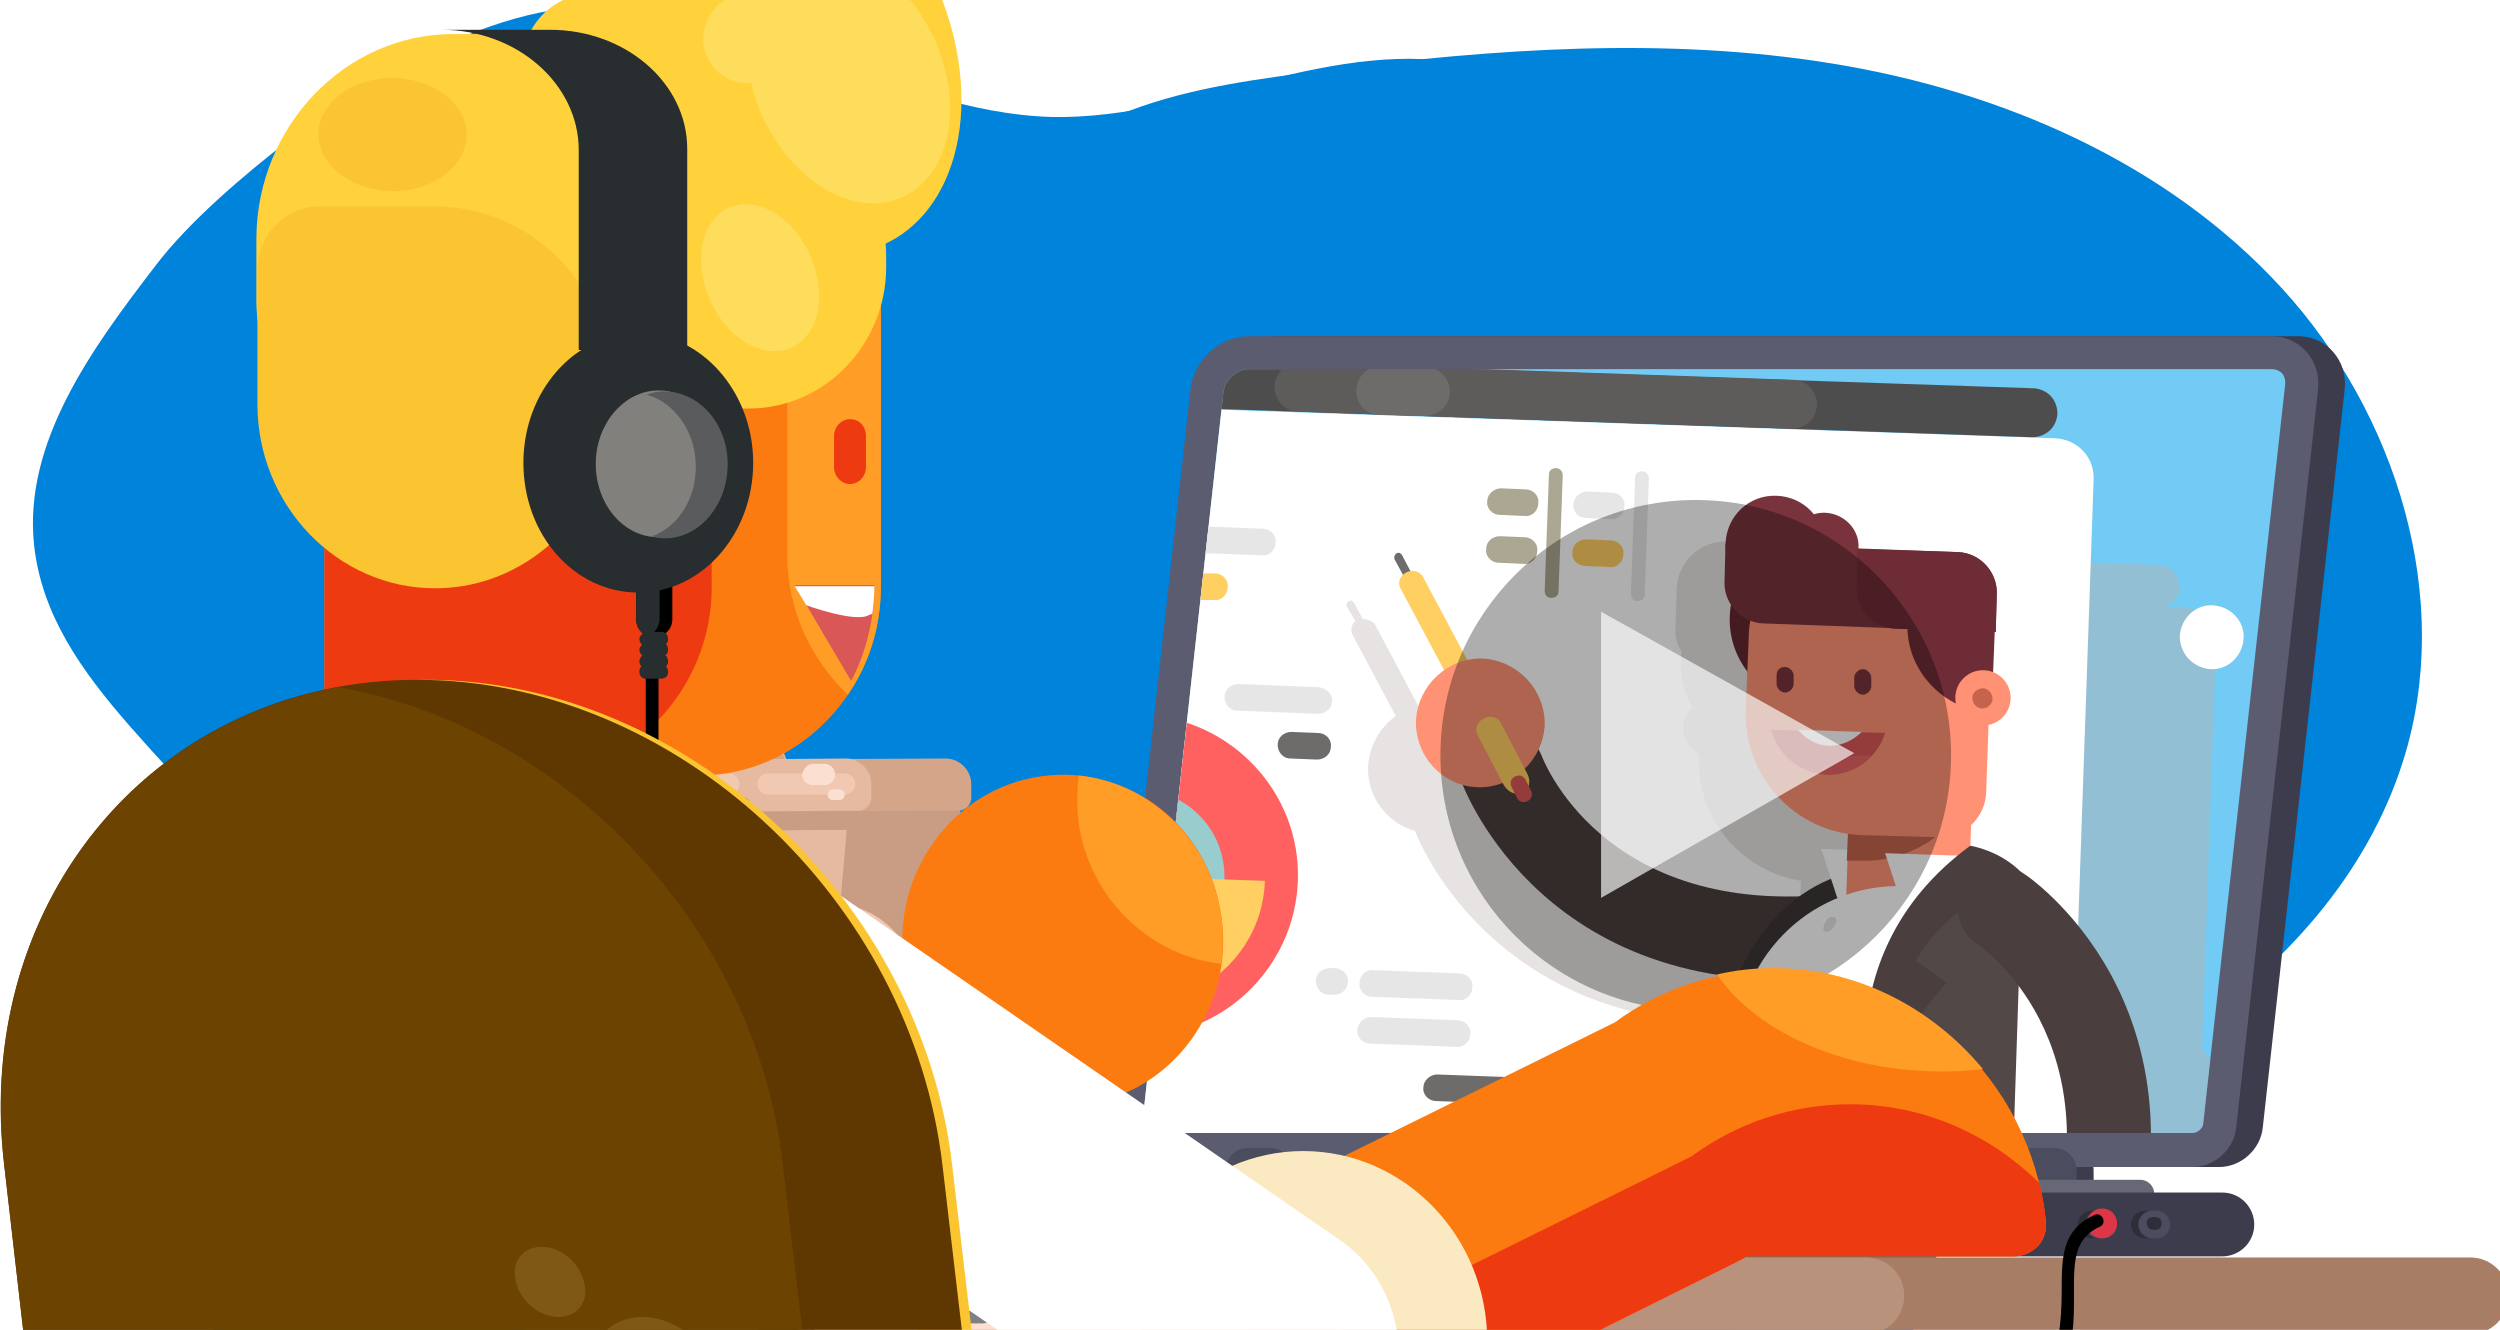 <?xml version="1.0" encoding="utf-8"?>
<!-- Generator: Adobe Illustrator 25.2.0, SVG Export Plug-In . SVG Version: 6.00 Build 0)  -->
<svg version="1.1" id="Calque_1" xmlns="http://www.w3.org/2000/svg" xmlns:xlink="http://www.w3.org/1999/xlink" x="0px" y="0px"
	 viewBox="0 0 235 125" style="enable-background:new 0 0 235 125;" xml:space="preserve">
<style type="text/css">
	.st0{fill-rule:evenodd;clip-rule:evenodd;fill:#FFFFFF;}
	.st1{fill-rule:evenodd;clip-rule:evenodd;fill:#0083DB;}
	.st2{fill-rule:evenodd;clip-rule:evenodd;fill:#D9AE96;}
	.st3{fill-rule:evenodd;clip-rule:evenodd;fill:#FBE0D2;}
	.st4{fill-rule:evenodd;clip-rule:evenodd;fill:#E5BAA1;}
	.st5{fill-rule:evenodd;clip-rule:evenodd;fill:#D5A58A;}
	.st6{fill-rule:evenodd;clip-rule:evenodd;fill:#C99D83;}
	.st7{fill-rule:evenodd;clip-rule:evenodd;fill:#EFC9B4;}
	.st8{fill-rule:evenodd;clip-rule:evenodd;fill:#F1C8B1;}
	.st9{fill-rule:evenodd;clip-rule:evenodd;fill:#3C3C4C;}
	.st10{fill-rule:evenodd;clip-rule:evenodd;fill:#5B5C70;}
	.st11{fill-rule:evenodd;clip-rule:evenodd;fill:#71CBF4;}
	.st12{clip-path:url(#SVGID_1_);}
	.st13{opacity:0.49;fill-rule:evenodd;clip-rule:evenodd;fill:#B3B3B3;}
	.st14{fill-rule:evenodd;clip-rule:evenodd;fill:#4D4D4D;}
	.st15{fill-rule:evenodd;clip-rule:evenodd;fill:#333131;}
	.st16{fill-rule:evenodd;clip-rule:evenodd;fill:#5E5B5B;}
	.st17{fill-rule:evenodd;clip-rule:evenodd;fill:#6E6B6B;}
	.st18{fill-rule:evenodd;clip-rule:evenodd;fill:#3C3636;}
	.st19{fill-rule:evenodd;clip-rule:evenodd;fill:#C5634D;}
	.st20{fill-rule:evenodd;clip-rule:evenodd;fill:#E8E3E3;}
	.st21{fill-rule:evenodd;clip-rule:evenodd;fill:#4A3F3E;}
	.st22{fill-rule:evenodd;clip-rule:evenodd;fill:#632831;}
	.st23{fill-rule:evenodd;clip-rule:evenodd;fill:#FF9274;}
	.st24{fill-rule:evenodd;clip-rule:evenodd;fill:#6E2C36;}
	.st25{fill-rule:evenodd;clip-rule:evenodd;fill:#79333D;}
	.st26{fill-rule:evenodd;clip-rule:evenodd;fill:#D95757;}
	.st27{fill-rule:evenodd;clip-rule:evenodd;fill:#E86464;}
	.st28{fill-rule:evenodd;clip-rule:evenodd;fill:#524847;}
	.st29{fill-rule:evenodd;clip-rule:evenodd;fill:#E6E6E6;}
	.st30{fill-rule:evenodd;clip-rule:evenodd;fill:#FF6161;}
	.st31{fill-rule:evenodd;clip-rule:evenodd;fill:#FFCF61;}
	.st32{fill-rule:evenodd;clip-rule:evenodd;fill:#C24040;}
	.st33{fill-rule:evenodd;clip-rule:evenodd;fill:#99CCCC;}
	.st34{fill-rule:evenodd;clip-rule:evenodd;fill:#ABA792;}
	.st35{fill-rule:evenodd;clip-rule:evenodd;fill:#4B4C5E;}
	.st36{fill-rule:evenodd;clip-rule:evenodd;fill:#676875;}
	.st37{fill-rule:evenodd;clip-rule:evenodd;fill:#2E2E3B;}
	.st38{fill-rule:evenodd;clip-rule:evenodd;fill:#B2B3B8;}
	.st39{fill-rule:evenodd;clip-rule:evenodd;fill:#A77D65;}
	.st40{fill-rule:evenodd;clip-rule:evenodd;fill:#B9927C;}
	.st41{fill-rule:evenodd;clip-rule:evenodd;fill:#C8A28D;}
	.st42{fill-rule:evenodd;clip-rule:evenodd;fill:#808080;}
	.st43{opacity:0.32;fill-rule:evenodd;clip-rule:evenodd;}
	.st44{opacity:0.66;fill-rule:evenodd;clip-rule:evenodd;fill:#FFFFFF;}
	.st45{fill-rule:evenodd;clip-rule:evenodd;fill:#A59A82;}
	.st46{fill-rule:evenodd;clip-rule:evenodd;fill:#72674F;}
	.st47{fill-rule:evenodd;clip-rule:evenodd;fill:#FC7B11;}
	.st48{fill-rule:evenodd;clip-rule:evenodd;fill:#FF9D26;}
	.st49{fill-rule:evenodd;clip-rule:evenodd;fill:#EE3A11;}
	.st50{fill-rule:evenodd;clip-rule:evenodd;fill:#FFD23B;}
	.st51{fill-rule:evenodd;clip-rule:evenodd;fill:#FBC531;}
	.st52{fill-rule:evenodd;clip-rule:evenodd;fill:#9F2A11;}
	.st53{fill-rule:evenodd;clip-rule:evenodd;fill:#6C4301;}
	.st54{fill-rule:evenodd;clip-rule:evenodd;fill:#FBEAC1;}
	.st55{fill-rule:evenodd;clip-rule:evenodd;fill:#FFDD5C;}
	.st56{fill-rule:evenodd;clip-rule:evenodd;fill:#DC3647;}
	.st57{fill-rule:evenodd;clip-rule:evenodd;}
	.st58{fill-rule:evenodd;clip-rule:evenodd;fill:#5F3700;}
	.st59{fill-rule:evenodd;clip-rule:evenodd;fill:#805815;}
	.st60{fill-rule:evenodd;clip-rule:evenodd;fill:#282D2F;}
	.st61{fill-rule:evenodd;clip-rule:evenodd;fill:#82807D;}
	.st62{fill-rule:evenodd;clip-rule:evenodd;fill:#5A5B5D;}
</style>
<g>
	<g>
		<rect x="-25.7" y="-59.6" class="st0" width="275.7" height="188.6"/>
		<g>
			<g>
				<g>
					<g>
						<path class="st1" d="M170.8,43c-2.8-8-7.6-15-12.4-22c-4.8-6.8-11.6-13-19.8-14.8c-13-3-26.2,5-39.6,4.8
							c-15.8-0.4-30.2-12.2-46-10.2c-6.2,0.8-12,3.6-17.8,6.6c0,0-14.4,9.4-20.6,17.6c-6,7.8-12.4,16.6-11.4,26.2
							c1.4,13.2,15.2,21.2,21.8,32.8c4.2,7.6,5.2,16.8,2.6,25c-1.8,5.8-5.2,10.8-7.8,16.4c-5,10.2-7.2,21.8-4.6,32.8
							c3.8,15.6,17.2,27.6,32.6,32.2c15.4,4.6,32,2.2,47-3.6s28-15.4,40.8-25.4c5-3.8,9.8-7.8,13.8-12.8
							C149.4,148.9,189,96.7,170.8,43z"/>
					</g>
				</g>
				<g>
					<g>
						<path class="st1" d="M33.1,90.1c-1.8,8.2-1.4,16.8-0.6,25.2c0.8,8.4,3.2,17,9.2,22.8c9.6,9.4,25,9.2,36.4,16.4
							c13.4,8.4,19.6,26,34.2,32.4c5.8,2.6,12.2,3,18.6,3.6c0,0,17.2-0.6,26.8-4.4c9.2-3.6,19.2-7.8,23.4-16.6
							c5.6-12-2.2-26-1.8-39.4c0.2-8.6,4.2-17.2,10.6-22.8c4.6-4,10-6.6,15.2-10c9.4-6.2,17.4-15,20.8-25.8
							c4.8-15.2-0.6-32.6-11.4-44.4S188.2,8.6,172.4,6s-32-1.4-47.8,0.6c-6.2,0.8-12.6,1.6-18.4,3.8C106,10.2,45.1,34.6,33.1,90.1z"
							/>
					</g>
				</g>
			</g>
			<path class="st2" d="M100.1,82.6c0.1,0.2,0.1,0.4,0.1,0.6L96.8,123c-0.1,0.8-0.7,1.5-1.5,1.5l-10.5-0.1l0,0l-3,0l-1.6,0l0,0
				c-0.8,0-1.4-0.7-1.5-1.5l-3-39.8l0,0v0l0,0v0l0,0v0v0v0l0,0l0,0l0,0c0-0.1,0-0.1,0-0.2l-0.2,0h0l0,0h0l0,0h0l0,0h0l0,0h0l0,0h0
				c0,0-0.1,0-0.1,0h0l0,0h0l-0.1,0h0l0,0h0l0,0h0l0,0l-0.1,0l0,0h0l0,0h0l0,0h0l0,0v0l0,0l0,0h0l0,0h0l0,0l0,0v0c0,0,0,0-0.1-0.1v0
				l0,0v0l0,0v0l0,0l0,0l0,0h0l0,0l0,0l0,0h0l0,0v0l0,0v0l0,0l0-0.1l0,0v0l0,0l0,0v0l0,0v0l0,0v0l0,0v0l0,0v0l0,0l0,0l0,0v0l0,0l0,0
				l0,0v0l0,0v0l0,0v0l0,0v0l0,0v0v-1.3v0l0-0.1v0l0-0.1v0l0-0.1v0l0-0.1v0l0-0.1v0l0-0.1v0l0-0.1v0c0,0,0-0.1,0-0.1v0l0-0.1v0
				l0-0.1v0l0-0.1v0l0-0.1v0l0-0.1v0l0-0.1l0-0.1v0l0-0.1l0-0.1v0l0-0.1v0l0-0.1l0-0.1v0l0,0h0l0,0l0,0h0l0,0l0,0v0l0,0l0,0h0l0,0
				l0,0h0l0,0h0l0,0h0l0,0l0,0h0l0,0l0,0v0l0,0l0,0l0,0h0l0,0l0,0l0.1,0l0.1,0h0l0.1,0l0.1,0l0.1,0h0l0.1,0h0l0.1,0h0l0.1,0h0l0.1,0
				l0.1,0h0l0.1,0h0l0.1,0l0.1,0l0.1,0l0.1,0v0l0.1,0l0.1,0v0l0.1,0l0.1,0l0.1,0l0.1,0v0l0.1,0v0l7,0l5.7,0h0l9.4,0
				c1.3,0,2.4,1.1,2.4,2.4v1.3C101.2,82.1,100.7,82.6,100.1,82.6z"/>
			<path class="st3" d="M65.6,58L65.6,58c-1.2,0.4-1.8,1.8-1.3,2.9l5.3,13.8c0.4,1.2,1.8,1.8,2.9,1.3l0,0c1.2-0.4,1.8-1.8,1.3-2.9
				l-5.3-13.8C68.1,58.2,66.8,57.6,65.6,58z"/>
			<path class="st4" d="M66.3,57.8L66.3,57.8c-1.2,0.4-1.8,1.8-1.3,2.9l5.3,13.8c0.4,1.2,1.8,1.8,2.9,1.3h0c1.2-0.4,1.8-1.8,1.3-2.9
				l-5.3-13.8C68.8,57.9,67.4,57.3,66.3,57.8z"/>
			<path class="st5" d="M72.6,76c0.2,0,0.4-0.1,0.5-0.1h0c1.2-0.4,1.8-1.8,1.3-2.9l-4.7-12.4c-0.2,0-0.4,0.1-0.5,0.1l0,0
				c-1.2,0.4-1.8,1.8-1.3,2.9L72.6,76z"/>
			<path class="st6" d="M75.3,75.1l13.5,0.1c0.8,0,1.6,0.7,1.5,1.5l-3.4,39.7c-0.1,0.8-0.7,1.5-1.5,1.5l-13.5-0.1
				c0.8,0,1.4-0.7,1.5-1.5l3.4-39.7C76.8,75.8,76.1,75.2,75.3,75.1z"/>
			<path class="st4" d="M67.2,75.1l11,0.1h0c0.8,0,1.5,0.7,1.5,1.5l-3.4,39.7c-0.1,0.8-0.7,1.5-1.5,1.5l0,0l-4.6,0l0,0
				c-0.8,0-1.4-0.7-1.5-1.5l-3-39.8C65.6,75.7,66.4,75.1,67.2,75.1L67.2,75.1z"/>
			<path class="st6" d="M68.1,75.1l10.7,0.1l0,0c0.9,0,1.6,0.7,1.5,1.5L80.3,78l-14.5,0.1l-0.1-1.6c-0.1-0.8,0.6-1.4,1.4-1.5
				L68.1,75.1z"/>
			<path class="st7" d="M78,84.9c4.5,0,8.2,3.6,8.2,8.1c0,4.5-3.7,8.2-8.2,8.2c-4.5,0-8.2-3.6-8.2-8.1C69.9,88.6,73.5,85,78,84.9z"
				/>
			<path class="st5" d="M66.8,71.4l22.1-0.1c1.3,0,2.4,1.1,2.4,2.4v1.3c0,0.6-0.5,1.2-1.2,1.2l-24.6,0.1c-0.6,0-1.2-0.5-1.2-1.1
				v-1.3C64.4,72.5,65.4,71.4,66.8,71.4z"/>
			<path class="st4" d="M66.8,71.4l12.7-0.1c1.3,0,2.4,1.1,2.4,2.4V75c0,0.6-0.5,1.2-1.2,1.2l-15.2,0.1c-0.6,0-1.2-0.5-1.2-1.1v-1.3
				C64.4,72.5,65.4,71.4,66.8,71.4z"/>
			<path class="st3" d="M78,88c2.8,0,5,2.2,5,5c0,2.8-2.3,5.1-5,5.1c-2.8,0-5-2.2-5-5C73,90.3,75.3,88.1,78,88z"/>
			<path class="st8" d="M72.2,72.7h7.2c0.6,0,1,0.5,1,1v0c0,0.6-0.5,1-1,1h-7.2c-0.6,0-1-0.5-1-1v0C71.2,73.2,71.6,72.7,72.2,72.7z"
				/>
			<path class="st8" d="M67.3,72.7h1.2c0.6,0,1,0.5,1,1v0c0,0.6-0.5,1-1,1h-1.2c-0.6,0-1-0.5-1-1v0C66.3,73.2,66.8,72.7,67.3,72.7z"
				/>
			<path class="st3" d="M78.3,74.2h0.6c0.3,0,0.5,0.2,0.5,0.5l0,0c0,0.3-0.2,0.5-0.5,0.5h-0.6c-0.3,0-0.5-0.2-0.5-0.5l0,0
				C77.8,74.5,78,74.2,78.3,74.2z"/>
			<path class="st3" d="M76.4,71.8h1.1c0.5,0,1,0.4,1,1l0,0c0,0.5-0.4,1-1,1h-1.1c-0.5,0-1-0.4-1-1l0,0
				C75.5,72.3,75.9,71.8,76.4,71.8z"/>
			<path class="st9" d="M192.6,107.9h2.1c1.2,0,2.1,1,2.1,2.1v1.7c0,1.2-1,2.1-2.1,2.1h-2.1c-1.2,0-2.1-1-2.1-2.1V110
				C190.4,108.8,191.4,107.9,192.6,107.9z"/>
			<path class="st9" d="M118.9,107.9h2.1c1.2,0,2.1,1,2.1,2.1v1.7c0,1.2-1,2.1-2.1,2.1h-2.1c-1.2,0-2.1-1-2.1-2.1V110
				C116.8,108.8,117.8,107.9,118.9,107.9z"/>
			<path class="st9" d="M110,109.7h98.6c2.1,0,3.9-1.7,4.1-3.7l7.7-69.4c0.3-2.7-1.7-5-4.4-5h-96.1c-2.7,0-5.2,2.2-5.5,5l-7.7,69.4
				C106.5,108,108,109.7,110,109.7z"/>
			<path class="st10" d="M107.5,109.7h98.6c2.1,0,3.9-1.7,4.1-3.7l7.7-69.4c0.3-2.7-1.7-5-4.4-5h-96.1c-2.7,0-5.2,2.2-5.5,5
				l-7.7,69.4C103.9,108,105.4,109.7,107.5,109.7z"/>
			<path class="st11" d="M107.5,106.5h98.6c0.5,0,1-0.5,1-0.9l7.7-69.4c0.1-0.9-0.4-1.5-1.3-1.5h-96.1c-1.2,0-2.3,1.1-2.4,2.2
				l-7.7,69.4C107.3,106.5,107.3,106.5,107.5,106.5z"/>
			<g>
				<defs>
					<path id="SVGID_3_" d="M107.5,106.5h98.6c0.5,0,1-0.5,1-0.9l7.7-69.4c0.1-0.9-0.4-1.5-1.3-1.5h-96.1c-1.2,0-2.3,1.1-2.4,2.2
						l-7.7,69.4C107.3,106.5,107.3,106.5,107.5,106.5z"/>
				</defs>
				<clipPath id="SVGID_1_">
					<use xlink:href="#SVGID_3_"  style="overflow:visible;"/>
				</clipPath>
				<g class="st12">
					<path class="st13" d="M155.1,142.5l-23.7,22.1c-1,0.9-2.6,0.9-3.5-0.1l0,0c-0.9-1-0.9-2.6,0.1-3.5l27.3-25.5l0.2-4.7l0.1-2l0,0
						l-12.7-0.4c-1.5-0.1-2.6-1.2-2.8-2.6l-18.7-0.6l-3.8-0.1l-6.9-0.2l-6.4-0.2c-1.1,0-2-1-2-2.1l0,0c0-1.1,1-2,2.1-2l-2.1-0.1
						c-1.9-0.1-3.3-1.6-3.3-3.5l1.5-43.2l-4.6-0.2l-12.2-0.4c-3.3-0.1-5.9-2.9-5.7-6.2l0-1.3c0.1-3.3,2.9-5.9,6.2-5.7l6.6,0.2
						l0.1-4.3l0.5-14.4l0.1-4.3l-0.1,0l-4.1-0.1c-1.1,0-2-1-2-2.1l0-0.4c0-1.1,1-2,2.1-2l4.1,0.1l8.7,0.3c1.1,0,2,1,2,2.1l0,0.4
						c0,1.1-1,2-2.1,2l-4.1-0.1l-0.3,8.2l0,0l-0.2,6.6l0,0l-0.3,8.2l1.1,0l0,0l0,0l4.6,0.2l0.1-3.5c0.1-1.9,1.6-3.3,3.5-3.3l2.1,0.1
						c-1.1,0-2-1-2-2.1l0,0c0-1.1,1-2,2.1-2l33.8,1.2l6.9,0.2l3.8,0.1l31.3,1.1l20.4,0.7c1.1,0,2,1,2,2.1l0,0c0,1.1-1,2-2.1,2
						L205,57c1.9,0.1,3.3,1.6,3.3,3.5l-1.3,38.1c4.3,5.4,9.2,15.5,3.7,31c-0.2,0.5-0.5,0.9-0.8,1.3c-0.4,1.3-1.3,2.5-2.7,3.2
						c-1.7,0.9-3.6,0.8-5.1,0c0.2-0.2,0.5-0.4,0.7-0.6c-0.6-0.2-1.2-0.5-1.8-0.9l4.6,30.9c2.2,0.5,3.9,2.3,4.4,4.5l-3.7-0.1
						l-6.3-0.2l-1.4,0c0.2-0.8,0.6-1.5,1.1-2.1l-4.6-31.2l0,0l0,0l0-0.3c-0.5-3-2.8-3.2-3.1-3.2l0,0l0,0l0,0l0,0l-1.1,0l0.6,36.6
						l0,0l-7.2-0.2c-0.1,0-0.2,0-0.3,0l-8.8-0.3c0.7-1.8,2.3-3,4.3-3.7L160,142.7l-0.7,21.1c0,1.4-1.2,2.5-2.6,2.4l0,0
						c-1.4,0-2.5-1.2-2.4-2.6L155.1,142.5L155.1,142.5z M203.8,129.2c-0.1-0.6-0.1-1.3,0.1-2c0.6-1.6,1-3.1,1.3-4.6
						c-0.6,0.7-1.5,1-2.5,1l-1.5-0.1l0,0.1c0.8,0.3,1.5,1.1,1.4,2l0,0c0,1.1-1,2-2.1,2l-0.3,0l0.4,2.5
						C201.7,130,202.8,129.7,203.8,129.2L203.8,129.2z M184.4,127.2l-8.2-0.3c-0.2,1.4-1.5,2.5-3,2.4l-12.7-0.4l0,0l-0.2,6.4l0,0.4
						l24.6,26.4L184.4,127.2z"/>
					<path class="st14" d="M156.7,166.6c35.8,1.2,65.1,0.9,65.1-0.8c0.1-1.7-29.1-4.1-64.9-5.3c-35.8-1.2-65.1-0.9-65.1,0.8
						C91.7,163,120.9,165.4,156.7,166.6z"/>
					<g>
						<path class="st15" d="M142.9,127.4L142.9,127.4c1,1.1,1,2.9-0.1,3.9l-30.9,28.8c-1.1,1-2.9,1-3.9-0.1l0,0
							c-1-1.1-1-2.9,0.1-3.9l30.9-28.8C140.1,126.2,141.9,126.3,142.9,127.4z"/>
						<path class="st15" d="M139.3,127.3L139.3,127.3c-1.1,1-1.2,2.8-0.1,3.9l28.8,30.9c1,1.1,2.8,1.2,3.9,0.1l0,0
							c1.1-1,1.2-2.8,0.1-3.9l-28.8-30.9C142.2,126.3,140.4,126.2,139.3,127.3z"/>
					</g>
					<path class="st14" d="M141.6,114.2L141.6,114.2c1.5,0.1,2.7,1.3,2.7,2.9l-1.5,42.2c-0.1,1.5-1.3,2.7-2.9,2.7l0,0
						c-1.5-0.1-2.7-1.3-2.7-2.9l1.5-42.2C138.8,115.3,140,114.1,141.6,114.2z"/>
					<path class="st15" d="M124.8,113.6l33.6,1.2c1.8,0.1,3.2,1.6,3.1,3.3l0,0c-0.1,1.8-1.6,3.2-3.3,3.1l-33.6-1.2
						c-1.8-0.1-3.2-1.6-3.1-3.3l0,0C121.5,114.9,123,113.5,124.8,113.6z"/>
					<path class="st0" d="M82.3,37.4l110.9,3.8c2.1,0.1,3.7,1.8,3.6,3.9l-2.3,66.2c-0.1,2.1-1.8,3.7-3.9,3.6l-110.9-3.8
						c-2.1-0.1-3.7-1.8-3.6-3.9L78.5,41C78.5,38.9,80.3,37.3,82.3,37.4z"/>
					<path class="st14" d="M84.6,37.4L191,41.1c1.3,0,2.3-0.9,2.4-2.2l0,0c0-1.3-0.9-2.3-2.2-2.4L84.8,32.9c-1.3,0-2.3,0.9-2.4,2.2
						l0,0C82.4,36.3,83.4,37.4,84.6,37.4z"/>
					<path class="st14" d="M81.9,115.7l103.3,3.6c1.3,0,2.3-0.9,2.4-2.2l0,0c0-1.3-0.9-2.3-2.2-2.4l-103.3-3.6
						c-1.3,0-2.3,0.9-2.4,2.2l0,0C79.7,114.6,80.7,115.7,81.9,115.7z"/>
					<path class="st16" d="M89,116l46.4,1.6c1.3,0,2.3-0.9,2.4-2.2l0,0c0-1.3-0.9-2.3-2.2-2.4l-46.4-1.6c-1.3,0-2.3,0.9-2.4,2.2l0,0
						C86.7,114.9,87.7,115.9,89,116z"/>
					<path class="st17" d="M96.6,116.2l4.2,0.1c1.3,0,2.3-0.9,2.4-2.2l0,0c0-1.3-0.9-2.3-2.2-2.4l-4.2-0.1c-1.3,0-2.3,0.9-2.4,2.2
						l0,0C94.4,115.1,95.4,116.2,96.6,116.2z"/>
					<path class="st16" d="M122,38.7l46.4,1.6c1.3,0,2.3-0.9,2.4-2.2l0,0c0-1.3-0.9-2.3-2.2-2.4l-46.4-1.6c-1.3,0-2.3,0.9-2.4,2.2
						l0,0C119.8,37.6,120.8,38.7,122,38.7z"/>
					<path class="st17" d="M129.7,39l4.2,0.1c1.3,0,2.3-0.9,2.4-2.2l0,0c0-1.3-0.9-2.3-2.2-2.4l-4.2-0.1c-1.3,0-2.3,0.9-2.4,2.2l0,0
						C127.4,37.9,128.4,39,129.7,39z"/>
					<path class="st15" d="M138.6,120.5l5.5,0.2l-0.2,7c0.1-2.6-2-4.9-4.6-5l-0.7,0L138.6,120.5z"/>
					<g>
						<polygon class="st18" points="170.4,115.2 177.3,115.4 178,163.2 171.1,163 						"/>
						<path class="st18" d="M178.1,163.2l-18.1-0.6C162.3,156.1,176.2,156.5,178.1,163.2z"/>
					</g>
					<path class="st19" d="M165.4,66.9c1.5,0.1,2.7-1.1,2.7-2.6c0.1-1.5-1.1-2.7-2.6-2.7c-1.5-0.1-2.7,1.1-2.7,2.6
						C162.8,65.6,163.9,66.8,165.4,66.9z"/>
					<path class="st20" d="M159.6,70.8c-0.8-0.5-1.4-1.4-1.4-2.4c0-0.8,0.4-1.4,0.9-1.9c-0.7-1.3-1.2-2.8-1.1-4.4l0,0
						c0-0.3,0-0.6,0.1-0.8c-0.4-0.6-0.7-1.4-0.6-2.2l0.1-3.7c0.1-2.6,2.2-4.6,4.8-4.5c1.4,0,2.7,0.7,3.5,1.8
						c0.3-0.1,0.7-0.2,1.1-0.2c1.8,0.1,3.1,1.5,3.1,3.3l9.4,0.3c0.3,0,0.6,0.1,0.9,0.1l-2,58.2l-19.1-0.7c-1.5-2.9-2.3-6.4-2.2-10.2
						c0.1-2.7,0.7-5.2,1.6-7.5C138.8,94,133,78.1,133,78.1l0,0c-2.6-0.7-4.5-3.2-4.4-6c0.1-2,1.1-3.7,2.6-4.8l-4-7.5
						c-0.3-0.5-0.2-1.1,0.2-1.4l-0.8-1.4c-0.1-0.2,0-0.4,0.2-0.5l0,0c0.2-0.1,0.4,0,0.5,0.2l0.8,1.5c0.5,0,1,0.2,1.2,0.6l4.1,7.7
						c0.5-0.1,0.9-0.1,1.4-0.1c3.3,0.1,6,2.9,5.8,6.3c0,0.8-0.2,1.6-0.5,2.3c0.1,0.2,0.2,0.4,0.3,0.5c0,0,5,13.7,24.2,13.3
						c0.9-0.7,1.9-1.3,3-1.7l-0.9-2.8l2.5,0.1l0.1-1.6c-5.6-0.9-9.8-5.8-9.6-11.6L159.6,70.8z"/>
					<path class="st21" d="M137.5,73.8c-0.8-2,0.3-4.3,2.3-5.1c2-0.8,4.3,0.3,5.1,2.3c0,0,5.6,15.5,27.9,13c2.2-0.2,4.1,1.3,4.3,3.5
						c0.2,2.2-1.3,4.1-3.5,4.3C145.3,95,137.6,73.9,137.5,73.8z"/>
					<path class="st17" d="M131.3,52L131.3,52c0.2-0.1,0.4,0,0.5,0.2l1.9,3.6c0.1,0.2,0,0.4-0.2,0.5l0,0c-0.2,0.1-0.4,0-0.5-0.2
						l-1.9-3.5C131,52.4,131.1,52.1,131.3,52z"/>
					<path class="st18" d="M175,118.1c-7.8-1-13.6-9.1-13.3-18.7c0.3-9.6,6.7-17.3,14.5-17.7L175,118.1z"/>
					<polygon class="st0" points="171.2,79.8 180.2,80.1 180,84.7 172.7,84.4 					"/>
					<path class="st21" d="M170.7,106.7l17,0.6l-0.3,8.5l7.1,48l-6.9-0.2l-5.5-36.9l0,0l0,0l0-0.3c-0.6-3.3-3.1-3.5-3.4-3.5l0,0l0,0
						l0,0l0,0l-2-0.1c-3.6-0.1-6.4-3.1-6.3-6.7L170.7,106.7z"/>
					<path class="st18" d="M192.5,158.7c3,0.1,5.5,2.3,6.1,5.2l-12.6-0.4C186.9,160.6,189.5,158.6,192.5,158.7z"/>
					<path class="st22" d="M165.4,52c3.2,0.6,5.6,3.5,5.4,6.9l-0.3,7.5l0,0l0,0c-4.5-0.2-8.1-4-7.9-8.5l0,0
						C162.7,55.5,163.8,53.4,165.4,52z"/>
					
						<rect x="172.9" y="72.2" transform="matrix(3.458874e-02 -0.999 0.999 3.458874e-02 95.434 254.658)" class="st23" width="13.3" height="11.5"/>
					<path class="st19" d="M174,71.1l11.5,0.4l-0.1,3c-1.9,3.9-6,6.6-10.6,6.4l-1.2,0L174,71.1z"/>
					<path class="st23" d="M171.4,52.8l9.3,0.3c3.7,0.1,6.7,3.3,6.5,7l-0.5,14.4c-0.1,2.4-2.1,4.3-4.5,4.2l-7.2-0.2
						c-6.2-0.2-11.1-5.5-10.9-11.7l0.3-7.4C164.6,55.6,167.7,52.7,171.4,52.8z"/>
					<path class="st24" d="M182.1,52.6c3.2,0.6,5.6,3.5,5.4,6.9l-0.3,7.5l0,0l0,0c-4.5-0.2-8.1-4-7.9-8.5l0,0
						C179.4,56.1,180.5,54,182.1,52.6z"/>
					<path class="st25" d="M175.1,62.9L175.1,62.9c0.4,0,0.8,0.4,0.8,0.8l0,0.8c0,0.4-0.4,0.8-0.8,0.8l0,0c-0.4,0-0.8-0.4-0.8-0.8
						l0-0.8C174.3,63.3,174.7,62.9,175.1,62.9z"/>
					<circle class="st23" cx="186.4" cy="65.6" r="2.6"/>
					<path class="st19" d="M186.3,66.6c0.5,0,1-0.4,1-0.9c0-0.5-0.4-1-0.9-1c-0.5,0-1,0.4-1,0.9C185.4,66.1,185.8,66.6,186.3,66.6z"
						/>
					<path class="st25" d="M162.2,51.1l21.9,0.8c2,0.1,3.6,1.8,3.6,3.8l-0.1,3.7l-21.9-0.8c-2-0.1-3.6-1.8-3.6-3.8L162.2,51.1z"/>
					<path class="st25" d="M166.7,55.9c2.6,0.1,4.7-1.9,4.8-4.5c0.1-2.6-1.9-4.7-4.5-4.8c-2.6-0.1-4.7,1.9-4.8,4.5
						S164.1,55.9,166.7,55.9z"/>
					<path class="st25" d="M171.4,54.6c1.7,0.1,3.2-1.3,3.3-3.1c0.1-1.7-1.3-3.2-3.1-3.3c-1.7-0.1-3.2,1.3-3.3,3.1
						C168.3,53.1,169.6,54.6,171.4,54.6z"/>
					<path class="st26" d="M177.2,68.9c-0.7,2.3-2.9,4-5.5,3.9c-2.6-0.1-4.6-1.9-5.2-4.2L177.2,68.9z"/>
					<path class="st27" d="M175.9,71.1c-1.1,1.1-2.6,1.8-4.2,1.7c-0.3,0-0.6,0-0.9-0.1c1.2-1.1,2.8-1.7,4.4-1.7
						C175.5,71,175.7,71,175.9,71.1z"/>
					<path class="st0" d="M169,68.6l6,0.2c-0.8,0.8-1.9,1.3-3,1.3C170.8,70.1,169.8,69.5,169,68.6z"/>
					<path class="st0" d="M179,83.3c2,0.1,3.9,0.5,5.7,1.3l4.1,0.1l-1,28l-4.1-0.1c-1.8,0.7-3.7,1-5.8,0.9
						c-8.3-0.3-14.9-7.3-14.6-15.6C163.6,89.6,170.6,83,179,83.3z"/>
					<path class="st28" d="M188.9,118.6c-7.8-1-13.6-9.1-13.3-18.7c0.3-9.6,6.7-17.3,14.5-17.7L188.9,118.6z"/>
					<polygon class="st0" points="177.2,80.2 186.1,80.5 186,85.1 178.7,84.8 					"/>
					<path class="st21" d="M185.8,88.7c-1.8-1.2-2.3-3.7-1.1-5.5c1.2-1.8,3.7-2.3,5.5-1.1c0.1,0,18.8,12.4,9.3,39.3
						c-0.7,2.1-3,3.1-5,2.4c-2.1-0.7-3.1-3-2.4-5C199.5,97.7,185.8,88.7,185.8,88.7z"/>
					<path class="st21" d="M185.2,79.5c0,0,2.8,0.4,4.9,2.6c0,0-7,2.8-10,8.2l2.9,2.1c0,0-5.1,4.6-6.6,14.5
						C176.5,106.9,170.5,90.3,185.2,79.5z"/>
					<path class="st20" d="M172.3,86.2c0.3,0,0.4,0.3,0.2,0.7c-0.2,0.4-0.5,0.7-0.8,0.7c-0.3,0-0.4-0.3-0.2-0.7
						C171.6,86.5,172,86.1,172.3,86.2z"/>
					<path class="st21" d="M181.7,103.6l6.2,0.2l-0.1,4.1c-0.1,1.7-1.5,3-3.2,3l0,0c-1.7-0.1-3-1.5-3-3.2L181.7,103.6z"/>
					<path class="st0" d="M207.8,62.9c1.6,0.1,3-1.2,3.1-2.9c0.1-1.6-1.2-3-2.9-3.1c-1.6-0.1-3,1.2-3.1,2.9
						C204.9,61.5,206.2,62.8,207.8,62.9z"/>
					<path class="st17" d="M105.7,44.7l3.2,0.1c0.7,0,1.3,0.6,1.2,1.3l0,0c0,0.7-0.6,1.3-1.3,1.2l-3.2-0.1c-0.7,0-1.3-0.6-1.2-1.3
						l0,0C104.4,45.3,105,44.7,105.7,44.7z"/>
					<path class="st29" d="M105.6,49.2l13.1,0.5c0.7,0,1.3,0.6,1.2,1.3l0,0c0,0.7-0.6,1.3-1.3,1.2l-13.1-0.5c-0.7,0-1.3-0.6-1.2-1.3
						l0,0C104.3,49.7,104.9,49.2,105.6,49.2z"/>
					<path class="st30" d="M105.4,53.7l3.1,0.1c0.7,0,1.3,0.6,1.2,1.3l0,0c0,0.7-0.6,1.3-1.3,1.2l-3.1-0.1c-0.7,0-1.3-0.6-1.2-1.3
						l0,0C104.1,54.2,104.7,53.6,105.4,53.7z"/>
					<path class="st31" d="M112.8,53.9l1.4,0c0.7,0,1.3,0.6,1.2,1.3l0,0c0,0.7-0.6,1.3-1.3,1.2l-1.4,0c-0.7,0-1.3-0.6-1.2-1.3l0,0
						C111.4,54.4,112,53.9,112.8,53.9z"/>
					<path class="st30" d="M106.4,97.4c8.3,0.3,15.3-6.3,15.6-14.6c0.3-8.3-6.3-15.3-14.6-15.6c-8.3-0.3-15.3,6.3-15.6,14.6
						C91.6,90.1,98.1,97.2,106.4,97.4z"/>
					<path class="st32" d="M91.9,81.8c0.3-8.3,7.3-14.9,15.6-14.6L107,82.3L91.9,81.8z"/>
					<path class="st33" d="M107.2,74.2c4.5,0.2,8,3.9,7.9,8.4c-0.2,4.5-3.9,8-8.4,7.9c-4.5-0.2-8-3.9-7.9-8.4l8.2,0.3L107.2,74.2z"
						/>
					<path class="st31" d="M101.6,82.2c0.1-3,2.6-5.3,5.5-5.2l-0.2,5.4L101.6,82.2z"/>
					<path class="st31" d="M118.9,82.8c-0.2,6.6-5.8,11.7-12.3,11.5l0.4-11.9L118.9,82.8z"/>
					<path class="st30" d="M83.6,75.5l1.5,0.1c0.7,0,1.3,0.6,1.2,1.3l0,0c0,0.7-0.6,1.3-1.3,1.2l-1.5-0.1c-0.7,0-1.3-0.6-1.2-1.3
						l0,0C82.3,76,82.9,75.4,83.6,75.5z"/>
					<path class="st33" d="M83.4,79.9L85,80c0.7,0,1.3,0.6,1.2,1.3l0,0c0,0.7-0.6,1.3-1.3,1.2l-1.5-0.1c-0.7,0-1.3-0.6-1.2-1.3l0,0
						C82.1,80.5,82.7,79.9,83.4,79.9z"/>
					<path class="st31" d="M83.3,84.4l1.5,0.1c0.7,0,1.3,0.6,1.2,1.3l0,0c0,0.7-0.6,1.3-1.3,1.2L83.2,87c-0.7,0-1.3-0.6-1.2-1.3l0,0
						C82,84.9,82.6,84.4,83.3,84.4z"/>
					<path class="st34" d="M83.3,97.5l8.1,0.3c0.7,0,1.3,0.6,1.2,1.3l0,0c0,0.7-0.6,1.3-1.3,1.2l-8.1-0.3c-0.7,0-1.3-0.6-1.2-1.3
						l0,0C82,98.1,82.6,97.5,83.3,97.5z"/>
					<path class="st29" d="M83.2,102l8.1,0.3c0.7,0,1.3,0.6,1.2,1.3l0,0c0,0.7-0.6,1.3-1.3,1.2l-8.1-0.3c-0.7,0-1.3-0.6-1.2-1.3l0,0
						C81.9,102.5,82.5,102,83.2,102z"/>
					<path class="st29" d="M95.8,102.4l0.4,0c0.7,0,1.3,0.6,1.2,1.3l0,0c0,0.7-0.6,1.3-1.3,1.2l-0.4,0c-0.7,0-1.3-0.6-1.2-1.3l0,0
						C94.5,103,95.1,102.4,95.8,102.4z"/>
					<path class="st34" d="M141.1,45.9l2.3,0.1c0.7,0,1.3,0.6,1.2,1.3l0,0c0,0.7-0.6,1.3-1.3,1.2l-2.3-0.1c-0.7,0-1.3-0.6-1.2-1.3
						l0,0C139.8,46.5,140.4,45.9,141.1,45.9z"/>
					<path class="st34" d="M141,50.4l2.3,0.1c0.7,0,1.3,0.6,1.2,1.3l0,0c0,0.7-0.6,1.3-1.3,1.2l-2.3-0.1c-0.7,0-1.3-0.6-1.2-1.3l0,0
						C139.7,50.9,140.3,50.4,141,50.4z"/>
					<path class="st34" d="M146.9,44.7l-0.4,10.9c0,0.4-0.3,0.6-0.7,0.6l0,0c-0.4,0-0.6-0.3-0.6-0.7l0.4-10.9c0-0.4,0.3-0.6,0.7-0.6
						l0,0C146.6,44,146.9,44.3,146.9,44.7z"/>
					<path class="st29" d="M149.2,46.2l2.3,0.1c0.7,0,1.3,0.6,1.2,1.3l0,0c0,0.7-0.6,1.3-1.3,1.2l-2.3-0.1c-0.7,0-1.3-0.6-1.2-1.3
						l0,0C147.9,46.8,148.5,46.2,149.2,46.2z"/>
					<path class="st31" d="M149.1,50.7l2.3,0.1c0.7,0,1.3,0.6,1.2,1.3l0,0c0,0.7-0.6,1.3-1.3,1.2l-2.3-0.1c-0.7,0-1.3-0.6-1.2-1.3
						l0,0C147.8,51.2,148.4,50.7,149.1,50.7z"/>
					<path class="st29" d="M155,45l-0.4,10.9c0,0.4-0.3,0.6-0.7,0.6l0,0c-0.4,0-0.6-0.3-0.6-0.7l0.4-10.9c0-0.4,0.3-0.6,0.7-0.6l0,0
						C154.7,44.3,155,44.6,155,45z"/>
					<path class="st29" d="M129.1,91.2l8.1,0.3c0.7,0,1.3,0.6,1.2,1.3l0,0c0,0.7-0.6,1.3-1.3,1.2l-8.1-0.3c-0.7,0-1.3-0.6-1.2-1.3
						l0,0C127.8,91.7,128.4,91.1,129.1,91.2z"/>
					<path class="st29" d="M128.9,95.6l8.1,0.3c0.7,0,1.3,0.6,1.2,1.3l0,0c0,0.7-0.6,1.3-1.3,1.2l-8.1-0.3c-0.7,0-1.3-0.6-1.2-1.3
						l0,0C127.6,96.2,128.2,95.6,128.9,95.6z"/>
					<path class="st17" d="M135.1,101l8.1,0.3c0.7,0,1.3,0.6,1.2,1.3l0,0c0,0.7-0.6,1.3-1.3,1.2l-8.1-0.3c-0.7,0-1.3-0.6-1.2-1.3
						l0,0C133.8,101.6,134.4,101,135.1,101z"/>
					<path class="st29" d="M134.9,105.5l8.1,0.3c0.7,0,1.3,0.6,1.2,1.3l0,0c0,0.7-0.6,1.3-1.3,1.2l-8.1-0.3c-0.7,0-1.3-0.6-1.2-1.3
						l0,0C133.6,106,134.2,105.5,134.9,105.5z"/>
					<path class="st17" d="M147.5,101.4l0.6,0c0.7,0,1.3,0.6,1.2,1.3l0,0c0,0.7-0.6,1.3-1.3,1.2l-0.6,0c-0.7,0-1.3-0.6-1.2-1.3l0,0
						C146.2,102,146.8,101.4,147.5,101.4z"/>
					<path class="st29" d="M125.5,91l-0.5,0c-0.7,0-1.3,0.5-1.3,1.2l0,0c0,0.7,0.5,1.3,1.2,1.3l0.5,0c0.7,0,1.3-0.5,1.3-1.2l0,0
						C126.8,91.7,126.3,91.1,125.5,91z"/>
					<path class="st29" d="M124,64.6l-7.6-0.3c-0.7,0-1.3,0.5-1.3,1.2l0,0c0,0.7,0.5,1.3,1.2,1.3l7.6,0.3c0.7,0,1.3-0.5,1.3-1.2l0,0
						C125.3,65.3,124.7,64.7,124,64.6z"/>
					<path class="st17" d="M123.9,68.9l-2.5-0.1c-0.7,0-1.3,0.5-1.3,1.2l0,0c0,0.7,0.5,1.3,1.2,1.3l2.5,0.1c0.7,0,1.3-0.5,1.3-1.2
						l0,0C125.2,69.5,124.6,68.9,123.9,68.9z"/>
					<path class="st19" d="M198.1,121.7c-0.9,2.9-3.9,4.7-6.9,4.1c-2-0.4-3.6-1.8-4.4-3.5c3.2-0.2,6.2-1.5,8.5-3.6L198.1,121.7z"/>
					<path class="st23" d="M194.5,115.2c1.5,0.4,2.9,1.5,3.7,3c1.6,3,0.4,6.6-2.6,8.2c-1.8,1-3.9,0.9-5.6,0
						C193.1,123.6,194.8,119.4,194.5,115.2z"/>
					<path class="st31" d="M132.2,53.8L132.2,53.8c0.6-0.3,1.3-0.1,1.6,0.5l5.7,10.7c0.3,0.6,0.1,1.3-0.5,1.6l0,0
						c-0.6,0.3-1.3,0.1-1.6-0.5l-5.7-10.7C131.3,54.8,131.6,54.1,132.2,53.8z"/>
					<path class="st23" d="M138.9,74c3.3,0.1,6.1-2.5,6.3-5.8c0.1-3.3-2.5-6.1-5.8-6.3c-3.3-0.1-6.1,2.5-6.3,5.8
						C133,71.1,135.6,73.9,138.9,74z"/>
					<path class="st31" d="M141.1,68l2.4,4.6c1,1.8-1.2,2.9-2.2,1.1l-2.4-4.6C138.2,67.8,140.4,66.6,141.1,68z"/>
					<path class="st26" d="M142.4,73L142.4,73c0.4-0.2,0.8-0.1,1,0.3l0.5,1c0.2,0.3,0.1,0.8-0.3,1l0,0c-0.4,0.2-0.8,0.1-1-0.3
						l-0.5-1C141.9,73.6,142,73.2,142.4,73z"/>
					<path class="st25" d="M167.8,62.7L167.8,62.7c0.4,0,0.8,0.4,0.8,0.8l0,0.8c0,0.4-0.4,0.8-0.8,0.8l0,0c-0.4,0-0.8-0.4-0.8-0.8
						l0-0.8C167,63,167.3,62.7,167.8,62.7z"/>
					<path class="st24" d="M174.6,51.6l9.5,0.3c2,0.1,3.6,1.8,3.6,3.8l-0.1,3.7l-9.5-0.3c-2-0.1-3.6-1.8-3.6-3.8L174.6,51.6z"/>
					<path class="st20" d="M168.8,91.8c0.3-0.1,0.5,0.2,0.4,0.7c-0.1,0.4-0.3,0.8-0.6,0.9c-0.3,0.1-0.5-0.2-0.4-0.7
						C168.2,92.2,168.5,91.8,168.8,91.8z"/>
					<path class="st20" d="M167.3,98.7c0.3-0.2,0.5,0.1,0.6,0.5c0.1,0.4-0.1,0.9-0.3,1c-0.3,0.2-0.5-0.1-0.6-0.5
						C166.9,99.3,167.1,98.8,167.3,98.7z"/>
				</g>
			</g>
			<path class="st35" d="M117.3,107.9h2.1c1.2,0,2.1,1,2.1,2.1v1.7c0,1.2-1,2.1-2.1,2.1h-2.1c-1.2,0-2.1-1-2.1-2.1V110
				C115.2,108.8,116.2,107.9,117.3,107.9z"/>
			<path class="st35" d="M191,107.9h2.1c1.2,0,2.1,1,2.1,2.1v1.7c0,1.2-1,2.1-2.1,2.1H191c-1.2,0-2.1-1-2.1-2.1V110
				C188.8,108.8,189.8,107.9,191,107.9z"/>
			<path class="st36" d="M62,110.9h139.2c0.7,0,1.3,0.6,1.3,1.3v0c0,0.7-0.6,1.3-1.3,1.3H62c-0.7,0-1.3-0.6-1.3-1.3v0
				C60.8,111.4,61.4,110.9,62,110.9z"/>
			<path class="st35" d="M54.8,112.1h107.1c1.7,0,3,1.4,3,3l0,0c0,1.7-1.4,3-3,3H54.8c-1.7,0-3-1.4-3-3l0,0
				C51.8,113.5,53.1,112.1,54.8,112.1z"/>
			<path class="st9" d="M76.1,112.1h32.2c0,1.7-1.4,3-3,3H79.1C77.5,115.2,76.1,113.8,76.1,112.1z"/>
			<path class="st9" d="M139.3,112.1h69.6c1.7,0,3,1.4,3,3l0,0c0,1.7-1.4,3-3,3h-69.6c-1.7,0-3-1.4-3-3l0,0
				C136.3,113.5,137.7,112.1,139.3,112.1z"/>
			<path class="st37" d="M183.3,113.8h5.4c0.7,0,1.3,0.6,1.3,1.3l0,0c0,0.7-0.6,1.3-1.3,1.3h-5.4c-0.7,0-1.3-0.6-1.3-1.3l0,0
				C182.1,114.4,182.6,113.8,183.3,113.8z"/>
			<path class="st35" d="M184.8,114.2h3.7c0.5,0,0.9,0.4,0.9,0.9l0,0c0,0.5-0.4,0.9-0.9,0.9h-3.7c-0.5,0-0.9-0.4-0.9-0.9l0,0
				C184,114.6,184.4,114.2,184.8,114.2z"/>
			<path class="st38" d="M185.6,114.2h3.7c0.5,0,0.9,0.4,0.9,0.9l0,0c0,0.5-0.4,0.9-0.9,0.9h-3.7c-0.5,0-0.9-0.4-0.9-0.9l0,0
				C184.7,114.6,185.1,114.2,185.6,114.2z"/>
			<path class="st37" d="M142.1,113.8h33.4c0.7,0,1.3,0.6,1.3,1.3l0,0c0,0.7-0.6,1.3-1.3,1.3h-33.4c-0.7,0-1.3-0.6-1.3-1.3l0,0
				C140.8,114.4,141.4,113.8,142.1,113.8z"/>
			<path class="st35" d="M143.1,113.8h33.4c0.7,0,1.3,0.6,1.3,1.3l0,0c0,0.7-0.6,1.3-1.3,1.3h-33.4c-0.7,0-1.3-0.6-1.3-1.3l0,0
				C141.8,114.4,142.4,113.8,143.1,113.8z"/>
			<path class="st37" d="M196.6,113.8h0.4c0.7,0,1.3,0.6,1.3,1.3l0,0c0,0.7-0.6,1.3-1.3,1.3h-0.4c-0.7,0-1.3-0.6-1.3-1.3l0,0
				C195.3,114.4,195.9,113.8,196.6,113.8z"/>
			<path class="st35" d="M197.3,113.8h0.4c0.7,0,1.3,0.6,1.3,1.3l0,0c0,0.7-0.6,1.3-1.3,1.3h-0.4c-0.7,0-1.3-0.6-1.3-1.3l0,0
				C196,114.4,196.6,113.8,197.3,113.8z"/>
			<path class="st37" d="M197.4,114.4h0.2c0.4,0,0.6,0.3,0.6,0.6v0c0,0.4-0.3,0.6-0.6,0.6h-0.2c-0.4,0-0.6-0.3-0.6-0.6v0
				C196.7,114.7,197,114.4,197.4,114.4z"/>
			<path class="st37" d="M201.6,113.8h0.4c0.7,0,1.3,0.6,1.3,1.3l0,0c0,0.7-0.6,1.3-1.3,1.3h-0.4c-0.7,0-1.3-0.6-1.3-1.3l0,0
				C200.3,114.4,200.9,113.8,201.6,113.8z"/>
			<path class="st35" d="M202.3,113.8h0.4c0.7,0,1.3,0.6,1.3,1.3l0,0c0,0.7-0.6,1.3-1.3,1.3h-0.4c-0.7,0-1.3-0.6-1.3-1.3l0,0
				C201,114.4,201.6,113.8,202.3,113.8z"/>
			<path class="st37" d="M202.4,114.4h0.2c0.4,0,0.6,0.3,0.6,0.6v0c0,0.4-0.3,0.6-0.6,0.6h-0.2c-0.4,0-0.6-0.3-0.6-0.6v0
				C201.7,114.7,202,114.4,202.4,114.4z"/>
			<path class="st39" d="M51.5,118.2h180.7c2,0,3.6,1.6,3.6,3.6v0c0,2-1.6,3.6-3.6,3.6H51.5c-2,0-3.6-1.6-3.6-3.6v0
				C48,119.8,49.6,118.2,51.5,118.2z"/>
			<path class="st40" d="M51.5,118.2h123.9c2,0,3.6,1.6,3.6,3.6v0c0,2-1.6,3.6-3.6,3.6H51.5c-2,0-3.6-1.6-3.6-3.6v0
				C48,119.8,49.6,118.2,51.5,118.2z"/>
			<path class="st41" d="M118.8,118.2h29c2,0,3.6,1.6,3.6,3.6v0c0,2-1.6,3.6-3.6,3.6h-29c-2,0-3.6-1.6-3.6-3.6v0
				C115.2,119.8,116.8,118.2,118.8,118.2z"/>
			<path class="st41" d="M88.7,118.2h11c2,0,3.6,1.6,3.6,3.6v0c0,2-1.6,3.6-3.6,3.6h-11c-2,0-3.6-1.6-3.6-3.6v0
				C85.1,119.8,86.7,118.2,88.7,118.2z"/>
			<path class="st3" d="M84.2,118.2h30.9c-3,0-6.3,2.5-7.3,5.5l-1.8,5.5H75.1l1.8-5.5C77.9,120.7,81.2,118.2,84.2,118.2z"/>
			<path class="st42" d="M80.9,123.2h11.8c0.3,0,0.6,0.3,0.5,0.6l0,0c-0.1,0.3-0.4,0.6-0.8,0.6H80.6c-0.3,0-0.6-0.3-0.5-0.6l0,0
				C80.2,123.5,80.6,123.2,80.9,123.2z"/>
			<path class="st42" d="M83.5,120.6h17.6c0.3,0,0.5,0.3,0.4,0.6v0c-0.1,0.3-0.5,0.6-0.8,0.6H83.1c-0.3,0-0.5-0.3-0.4-0.6v0
				C82.8,120.9,83.2,120.6,83.5,120.6z"/>
			<path class="st41" d="M51,118.2h17.9c2,0,3.6,1.6,3.6,3.6v0c0,2-1.6,3.6-3.6,3.6H51c-2,0-3.6-1.6-3.6-3.6v0
				C47.4,119.8,49,118.2,51,118.2z"/>
			<g>
				<circle class="st43" cx="159.4" cy="71" r="24"/>
				<polygon class="st44" points="150.5,57.5 150.5,84.4 174.3,70.8 				"/>
			</g>
		</g>
		<g>
			<path class="st45" d="M36.1,8.4c-0.7,0-1.3-0.6-1.3-1.4c0-0.7,0.6-1.4,1.3-1.4c0.7,0,1.3,0.6,1.3,1.4C37.4,7.8,36.8,8.4,36.1,8.4
				z"/>
			<path class="st45" d="M40.2,8.4c-0.7,0-1.3-0.6-1.3-1.4c0-0.7,0.6-1.4,1.3-1.4c0.7,0,1.3,0.6,1.3,1.4C41.5,7.8,40.9,8.4,40.2,8.4
				z"/>
			<path class="st45" d="M44.3,8.4c-0.7,0-1.3-0.6-1.3-1.4c0-0.7,0.6-1.4,1.3-1.4c0.7,0,1.3,0.6,1.3,1.4C45.6,7.8,45,8.4,44.3,8.4z"
				/>
			<path class="st46" d="M15,74.9h1.4c0.5,0,0.9,0.4,0.9,1v0c0,0.5-0.4,1-0.9,1H15c-0.5,0-0.9-0.4-0.9-1v0
				C14.1,75.3,14.5,74.9,15,74.9z"/>
			<path class="st46" d="M57.5,74.9h1.4c0.5,0,0.9,0.4,0.9,1v0c0,0.5-0.4,1-0.9,1h-1.4c-0.5,0-0.9-0.4-0.9-1v0
				C56.6,75.3,57,74.9,57.5,74.9z"/>
			<path class="st46" d="M68.3,74.9h1.4c0.5,0,0.9,0.4,0.9,1v0c0,0.5-0.4,1-0.9,1h-1.4c-0.5,0-0.9-0.4-0.9-1v0
				C67.4,75.3,67.8,74.9,68.3,74.9z"/>
			<path class="st45" d="M56.1,5.8h2.6c0.4,0,0.8,0.4,0.8,0.8v1.1c0,0.4-0.3,0.8-0.8,0.8h-2.6c-0.4,0-0.8-0.4-0.8-0.8V6.6
				C55.3,6.2,55.7,5.8,56.1,5.8z"/>
			<path class="st45" d="M61.4,5.8H64c0.4,0,0.8,0.4,0.8,0.8v1.1c0,0.4-0.3,0.8-0.8,0.8h-2.6c-0.4,0-0.8-0.4-0.8-0.8V6.6
				C60.6,6.2,61,5.8,61.4,5.8z"/>
			<path class="st45" d="M66.8,5.8h2.6c0.4,0,0.8,0.4,0.8,0.8v1.1c0,0.4-0.3,0.8-0.8,0.8h-2.6c-0.4,0-0.8-0.4-0.8-0.8V6.6
				C66,6.2,66.3,5.8,66.8,5.8z"/>
			<path class="st45" d="M72.1,5.8h2.6c0.4,0,0.8,0.4,0.8,0.8v1.1c0,0.4-0.3,0.8-0.8,0.8h-2.6c-0.4,0-0.8-0.4-0.8-0.8V6.6
				C71.3,6.2,71.7,5.8,72.1,5.8z"/>
			<path class="st45" d="M77.4,5.8H80c0.4,0,0.8,0.4,0.8,0.8v1.1c0,0.4-0.3,0.8-0.8,0.8h-2.6c-0.4,0-0.8-0.4-0.8-0.8V6.6
				C76.7,6.2,77,5.8,77.4,5.8z"/>
			<path class="st45" d="M82.8,5.8h2.6c0.4,0,0.8,0.4,0.8,0.8v1.1c0,0.4-0.3,0.8-0.8,0.8h-2.6c-0.4,0-0.8-0.4-0.8-0.8V6.6
				C82,6.2,82.4,5.8,82.8,5.8z"/>
			<path class="st47" d="M97.1,73.1c-8.2,1.6-13.6,9.8-12,18.2c1.6,8.5,9.4,14,17.6,12.4c8.2-1.6,13.6-9.8,12-18.2
				C113.2,77,105.3,71.5,97.1,73.1z"/>
			<path class="st48" d="M114.8,90.6c0.2-1.7,0.2-3.4-0.1-5.1c-1.3-6.9-6.8-11.9-13.3-12.6c-0.2,1.7-0.2,3.4,0.1,5.1
				C102.8,84.9,108.4,89.9,114.8,90.6z"/>
			<path class="st47" d="M82.8,19.4H30.5v53.5h35.2c9.4,0,17.1-8,17.1-17.7V19.4z"/>
			<path class="st48" d="M82.8,19.4H74v32.7c0,5.2,2.2,9.9,5.7,13.2c2-2.9,3.1-6.4,3.1-10.1V19.4z"/>
			<path class="st49" d="M66.9,19.4H30.5v53.5h19.3c9.4,0,17.1-8,17.1-17.7V19.4z"/>
			<path class="st50" d="M42.6,3.2h17.3c7,0,12.7,5.9,12.7,13.1v12c0,7.2-5.7,13.1-12.7,13.1H36.8c-7,0-12.7-5.9-12.7-13.1v-6
				C24.2,11.8,32.5,3.2,42.6,3.2z"/>
			<path class="st50" d="M71-14.7c8.3,0,16.8,8.6,18.9,19.3c2.1,10.7-2.9,19.3-11.3,19.3S61.8,15.3,59.7,4.6
				C57.6-6,62.6-14.7,71-14.7z"/>
			<path class="st50" d="M60.3-4.7c3.7,0,6.7,3.1,6.7,6.9c0,3.8-3,6.9-6.7,6.9c-3.7,0-6.7-3.1-6.7-6.9C53.6-1.6,56.6-4.7,60.3-4.7z"
				/>
			<path class="st50" d="M70.5,10.7H31.8v27.7h38.6c7.1,0,12.9-6,12.9-13.3v-1C83.3,16.7,77.5,10.7,70.5,10.7z"/>
			<path class="st50" d="M76.4,10.8c3.7,0,6.7,3.1,6.7,6.9c0,3.8-3,6.9-6.7,6.9c-3.7,0-6.7-3.1-6.7-6.9
				C69.7,13.9,72.7,10.8,76.4,10.8z"/>
			<path class="st51" d="M40.9,19.4H30c-3.2,0-5.8,2.7-5.8,6V38c0,9.5,7.5,17.3,16.7,17.3h0c9.2,0,16.7-7.8,16.7-17.3v-1.3
				C57.6,27.2,50.1,19.4,40.9,19.4z"/>
			<path class="st50" d="M55.7-0.6c3.7,0,6.7,3.1,6.7,6.9c0,3.8-3,6.9-6.7,6.9c-3.7,0-6.7-3.1-6.7-6.9C49.1,2.4,52-0.6,55.7-0.6z"/>
			<path class="st49" d="M60,37.1c3.2,0.6,5.8,3.8,5.8,7.1c0,3.3-2.6,5.5-5.8,4.9c-3.2-0.6-5.8-3.8-5.8-7.1
				C54.2,38.7,56.8,36.5,60,37.1z"/>
			<path class="st52" d="M59.7,40c1.6,0.3,3,1.9,3,3.6c0,1.7-1.3,2.8-3,2.5c-0.3-0.1-0.6-0.2-0.9-0.3c1.2-0.2,2.1-1.2,2.1-2.6
				c0-1.4-0.9-2.7-2.1-3.3C59.1,39.9,59.4,39.9,59.7,40z"/>
			<path class="st53" d="M44.9,134.7H-3.2c-3.3,0-5.9,2.8-5.9,6.1v0c0,3.4,2.7,6.1,5.9,6.1h48.1c3.3,0,5.9-2.8,5.9-6.1v0
				C50.8,137.5,48.1,134.7,44.9,134.7z"/>
			<path class="st47" d="M163.1,118.7c0.4-0.2,0.8-0.4,1.1-0.6h25.1c0.9,0,1.7-0.4,2.3-1c0.6-0.7,0.8-1.5,0.7-2.4
				c-1.5-13.4-12.5-23.5-25.6-23.5c-5.5,0-10.7,1.8-14.9,4.9l-39.1,19.3c5.4,6.5,12.4,15,16.4,20.2L163.1,118.7z"/>
			<path class="st48" d="M186.4,100.5c-4.8-5.8-11.9-9.5-19.7-9.5c-1.8,0-3.6,0.2-5.3,0.6C165.7,97.9,175.9,101.7,186.4,100.5z"/>
			<path class="st49" d="M163.1,118.7c0.4-0.2,0.8-0.4,1.1-0.6h25.1c0.9,0,1.7-0.4,2.3-1c0.6-0.7,0.8-1.5,0.7-2.4
				c-0.1-1.2-0.3-2.3-0.6-3.5c-4.7-4.6-10.9-7.4-17.8-7.4c-5.5,0-10.7,1.8-14.9,4.9l-36.8,18.2c2.6,3.2,5.1,6.3,6.9,8.7L163.1,118.7
				z"/>
			<path class="st54" d="M122.5,144c-9.5,0-17.3-8-17.3-17.9s7.8-17.9,17.3-17.9c9.5,0,17.3,8,17.3,17.9S132,144,122.5,144z"/>
			<path class="st0" d="M78.6,83.9C73,80,65.3,81.5,61.5,87.4c-3.8,5.9-2.2,13.8,3.4,17.7l47.4,32.7c5.7,3.9,13.3,2.3,17.1-3.5
				c3.8-5.9,2.2-13.8-3.4-17.7L78.6,83.9z"/>
			<path class="st55" d="M77.4-4.5c5.1,0,10.3,5.3,11.6,11.8c1.3,6.5-1.8,11.8-6.9,11.8c-5.1,0-10.3-5.3-11.6-11.8
				C69.2,0.8,72.3-4.5,77.4-4.5z"/>
			<path class="st55" d="M70.2-0.6c2.3,0,4.1,1.9,4.1,4.2c0,2.3-1.8,4.2-4.1,4.2c-2.3,0-4.1-1.9-4.1-4.2C66.2,1.2,68-0.6,70.2-0.6z"
				/>
			<path class="st55" d="M70.1,19.2c3,0,6,3.1,6.7,6.9c0.8,3.8-1,6.9-4,6.9c-3,0-6-3.1-6.7-6.9C65.3,22.3,67.1,19.2,70.1,19.2z"/>
			<path class="st49" d="M79.9,39.4L79.9,39.4c-0.8,0-1.5,0.7-1.5,1.6v2.9c0,0.9,0.7,1.6,1.5,1.6h0c0.8,0,1.5-0.7,1.5-1.6V41
				C81.4,40.1,80.8,39.4,79.9,39.4z"/>
			<path class="st51" d="M30.4,10.7c1.4-2.7,5.4-4.1,9-3c3.6,1.1,5.4,4.1,4,6.9c-1.4,2.7-5.4,4.1-9,3C30.8,16.5,29,13.4,30.4,10.7z"
				/>
			<path class="st56" d="M197.6,116.4c0.8,0,1.4-0.6,1.4-1.4c0-0.8-0.6-1.4-1.4-1.4s-1.4,0.6-1.4,1.4
				C196.2,115.8,196.8,116.4,197.6,116.4z"/>
			<path class="st57" d="M60.7,63.1c0-0.8,1.2-0.8,1.2,0l0,16.2c-0.8,3.6-3.5,1.2-7.2,6.2c-3.7,5.1-1.1,10.5-1.1,11l0,17.9
				c0,0.5-0.2,4.8,4.2,4.8l48,16.1c3.6,0,6.8-0.1,6.9,5.4c0.1,7,46.6-8.1,56.8-8.4l17.4-0.3c5.6,0.4,6.9-4.8,6.9-10.6
				c0-3.2,0-5.8,3.1-7.2c0.7-0.3,1.2,0.8,0.5,1.1c-4,1.8-1.5,6.6-3,12.2c-1.6,6-7.1,5.7-7.6,5.7c-0.9,0-5.3-0.1-17.3,0.3
				c-10.9,0.4-58,14.9-58,7.2c0-4.8-3.3-4.3-6.7-4.3l-47.1-16.1c-5.7,0-5.4-5.5-5.3-6V96.6c-0.3-0.8-0.5-1.5-0.6-2.2
				c-1.4-7.2,3.5-12.9,7.3-13.7c1.2-0.2,1.6-1.3,1.6-1.6V63.1z"/>
			<path class="st51" d="M40.1,63.9L40.1,63.9c-0.8,0-1.7,0-2.5,0.1c23.3,1.3,44.1,21.3,46.9,45.5l4.4,37.4h5l-4.4-37.4
				C86.6,84.5,64.3,63.9,40.1,63.9z"/>
			<path class="st58" d="M39.2,63.9L39.2,63.9c-24.3,0-41.7,20.5-38.8,45.6L4.7,147H93l-4.4-37.4C85.7,84.5,63.5,63.9,39.2,63.9z"/>
			<path class="st53" d="M31.8,64.6c-20.3,3.7-34.1,22.5-31.4,45L4.7,147h73.3l-4.4-37.4C71.1,87.1,53,68.3,31.8,64.6z"/>
			<path class="st59" d="M60.4,123.8c-3.4,0-5.5,2.8-4.7,6.4c0.8,3.5,4.2,6.4,7.6,6.4c3.4,0,5.5-2.8,4.7-6.4
				C67.2,126.7,63.7,123.8,60.4,123.8z"/>
			<path class="st59" d="M50.9,117.2c-1.8,0-2.9,1.5-2.4,3.3c0.4,1.8,2.2,3.3,4,3.3c1.8,0,2.9-1.5,2.4-3.3
				C54.4,118.6,52.7,117.2,50.9,117.2z"/>
			<path class="st59" d="M135,134.7H86.9c-3.3,0-5.9,2.8-5.9,6.1v0c0,3.4,2.7,6.1,5.9,6.1H135c3.3,0,5.9-2.8,5.9-6.1v0
				C140.9,137.5,138.2,134.7,135,134.7z"/>
			<path class="st53" d="M135,134.7h-26.6c-3.3,0-5.9,2.8-5.9,6.1v0c0,3.4,2.7,6.1,5.9,6.1H135c3.3,0,5.9-2.8,5.9-6.1v0
				C140.9,137.5,138.2,134.7,135,134.7z"/>
			<g>
				<path class="st60" d="M51.7,2.8H41.5c7.1,0,12.9,5.1,12.9,11.3v18.8h10.2V14C64.6,7.8,58.8,2.8,51.7,2.8z"/>
				<g>
					<path class="st57" d="M59.7,54h3.5v4.2c0,1-0.8,1.7-1.7,1.7h0c-1,0-1.7-0.8-1.7-1.7V54z"/>
					<path class="st60" d="M59.7,54H62v4.2c0,0.7-0.5,1.4-1.1,1.6c-0.7-0.2-1.1-0.9-1.1-1.6V54z"/>
					<path class="st60" d="M60,55.7c6,0,10.8-5.5,10.8-12.2c0-6.7-4.9-12.2-10.8-12.2c-6,0-10.8,5.5-10.8,12.2
						C49.2,50.3,54,55.7,60,55.7z"/>
					<path class="st61" d="M61.9,50.5c3.2,0,5.9-3.1,5.9-6.9c0-3.8-2.6-6.9-5.9-6.9c-3.2,0-5.9,3.1-5.9,6.9
						C56,47.4,58.6,50.5,61.9,50.5z"/>
					<path class="st62" d="M62.8,50.6c-0.5,0-1,0-1.5-0.2c2.5-0.9,4.2-3.6,4.1-6.8c-0.1-3.2-2.1-5.8-4.6-6.5c0.5-0.2,1-0.3,1.5-0.3
						c3.2-0.1,6,2.8,6.1,6.6C68.5,47.2,66,50.4,62.8,50.6z"/>
					<path class="st60" d="M60.8,60.4l1.4,0c0.4,0,0.6,0.3,0.6,0.7l0,0c0,0.4-0.3,0.6-0.7,0.6l-1.4,0c-0.4,0-0.6-0.3-0.6-0.7l0,0
						C60.2,60.7,60.5,60.4,60.8,60.4L60.8,60.4z M60.8,62.5l1.4,0c0.4,0,0.6,0.3,0.6,0.7l0,0c0,0.4-0.3,0.6-0.7,0.6l-1.4,0
						c-0.4,0-0.6-0.3-0.6-0.7l0,0C60.1,62.7,60.4,62.5,60.8,62.5z"/>
					<path class="st60" d="M60.8,59.4l1.4,0c0.4,0,0.6,0.3,0.6,0.7l0,0c0,0.4-0.3,0.6-0.7,0.6l-1.4,0c-0.4,0-0.6-0.3-0.6-0.7l0,0
						C60.2,59.7,60.5,59.4,60.8,59.4L60.8,59.4z M60.8,61.5l1.4,0c0.4,0,0.6,0.3,0.6,0.7l0,0c0,0.4-0.3,0.6-0.7,0.6l-1.4,0
						c-0.4,0-0.6-0.3-0.6-0.7l0,0C60.2,61.7,60.4,61.5,60.8,61.5z"/>
				</g>
			</g>
		</g>
	</g>
</g>
<path class="st26" d="M82.2,55h-7.5l5.3,9C80,64,82.2,60.3,82.2,55z"/>
<path class="st0" d="M75.8,56.9c0,0,4.7,1.7,5.9,0.9l0.3-0.1c0,0,0.2-1.4,0.2-2.6h-7.5L75.8,56.9z"/>
</svg>
